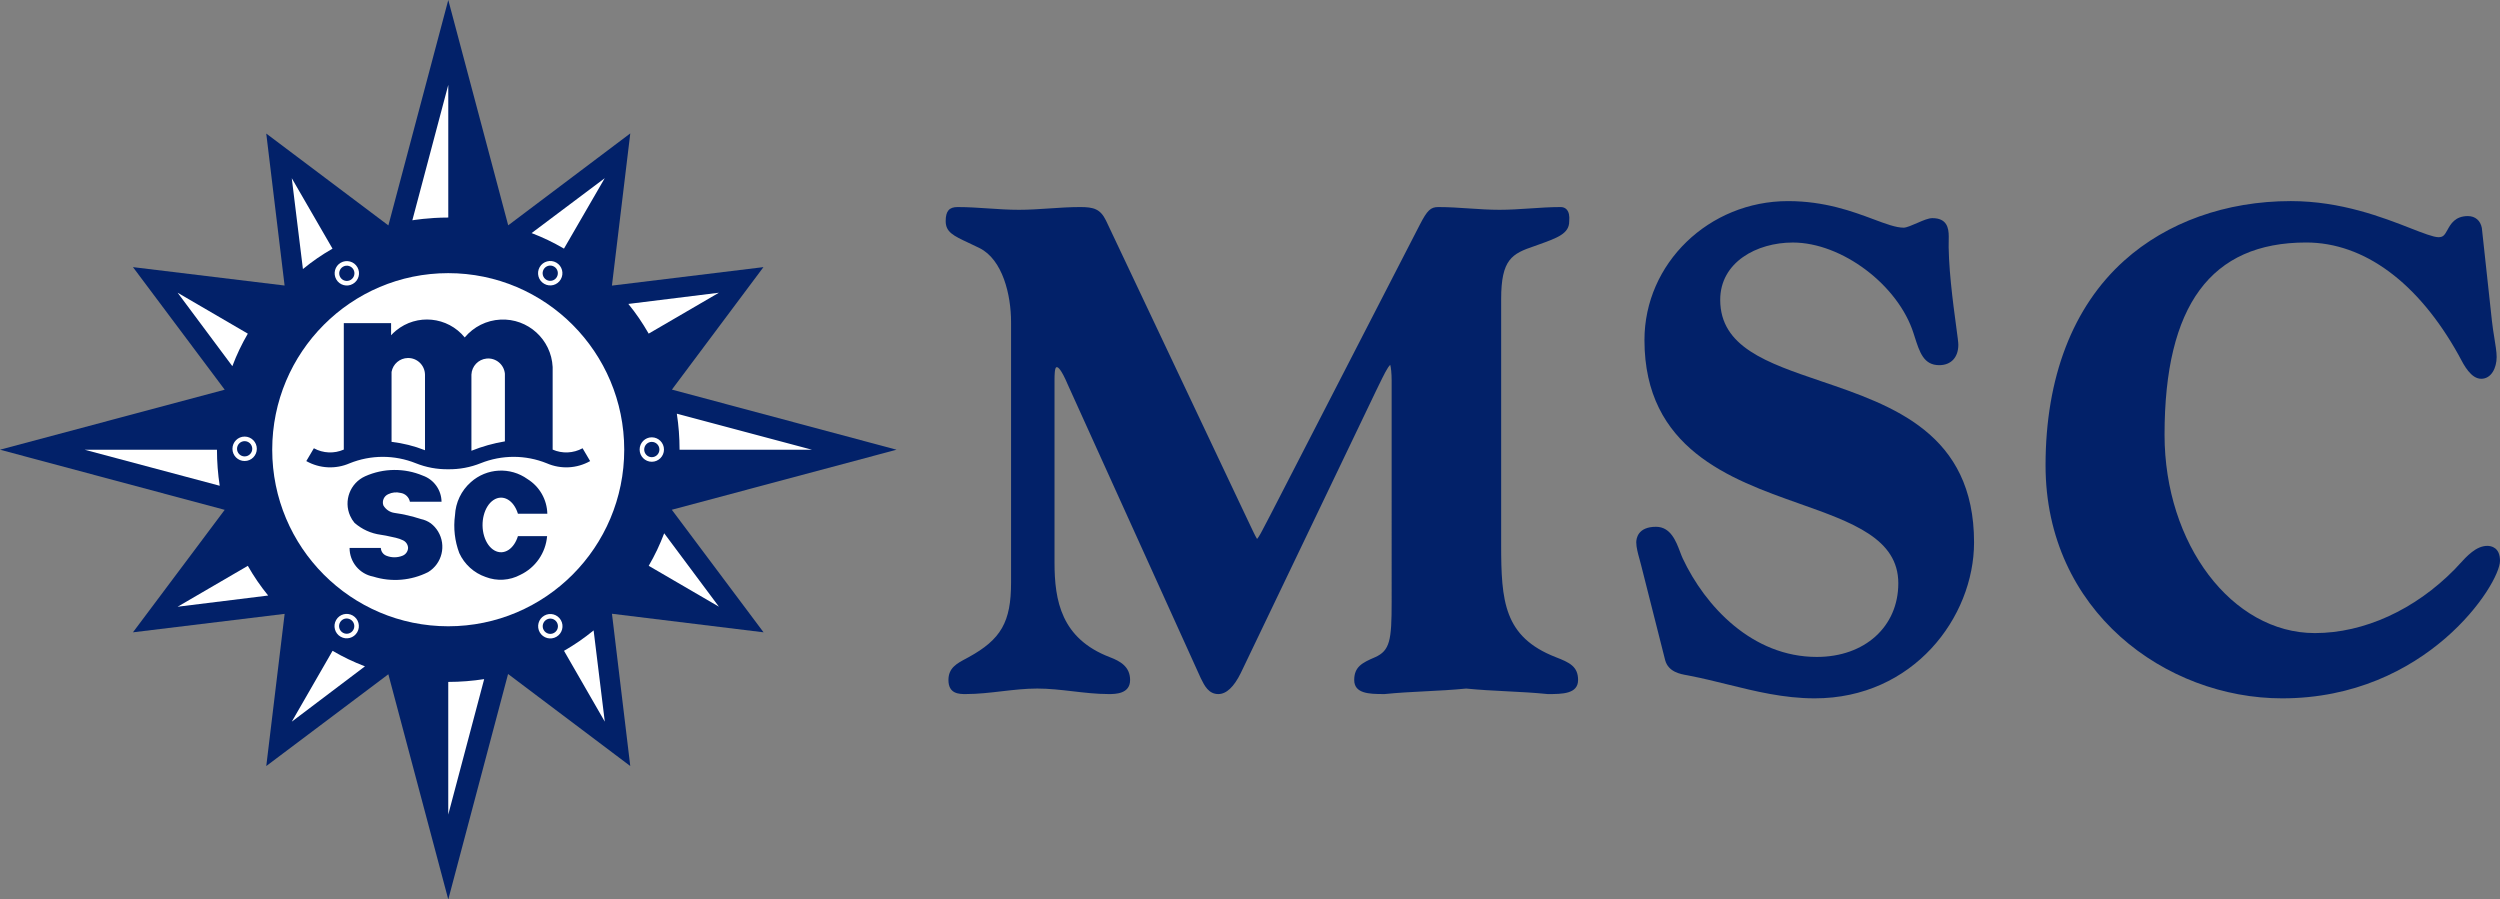 <!-- Generator: Adobe Illustrator 21.0.2, SVG Export Plug-In  -->
<svg version="1.1"
	 xmlns="http://www.w3.org/2000/svg" xmlns:xlink="http://www.w3.org/1999/xlink" xmlns:a="http://ns.adobe.com/AdobeSVGViewerExtensions/3.0/"
	 x="0px" y="0px" width="146.589px" height="52.739px" viewBox="0 0 146.589 52.739"
	 style="enable-background:new 0 0 146.589 52.739;" xml:space="preserve">
<rect x="0" y="0" width="146.589" height="52.739" fill="#808080" stroke="none"/>
<style type="text/css">
	.st0{fill:#022169;}
	.st1{fill:#FFFFFF;}
</style>
<defs>
</defs>
<path class="st0" d="M90.759,40.697H90.75l-0.009-0.001c-0.796-0.081-1.607-0.122-2.391-0.162c-0.78-0.04-1.586-0.08-2.381-0.16
	c-0.796,0.08-1.603,0.12-2.382,0.16c-0.785,0.04-1.596,0.081-2.392,0.162h-0.099c-0.821,0-1.691-0.031-1.691-0.823
	c0-0.774,0.465-1.013,1.224-1.337c0.876-0.392,0.971-1.003,0.971-3.242V22.326c0-0.433-0.039-0.785-0.082-0.932
	c-0.149,0.119-0.391,0.618-0.648,1.144l-0.172,0.352l-7.944,16.573c-0.404,0.819-0.847,1.234-1.317,1.234
	c-0.571,0-0.817-0.502-1.015-0.904L70.4,39.748l-7.786-17.187c-0.394-0.932-0.578-1.031-0.639-1.031c-0.057,0-0.143,0-0.143,0.755
	v10.699c0,2.238,0.393,4.459,3.241,5.549c0.618,0.235,1.191,0.56,1.191,1.34c0,0.824-0.879,0.824-1.254,0.824
	c-0.709,0-1.425-0.083-2.116-0.164c-0.682-0.079-1.388-0.16-2.076-0.16c-0.689,0-1.394,0.081-2.076,0.16
	c-0.692,0.081-1.407,0.164-2.116,0.164c-0.379,0-1.014,0-1.014-0.824c0-0.705,0.48-0.961,1.035-1.258l0.135-0.073
	c1.918-1.049,2.502-2.073,2.502-4.384V18.881c0-1.579-0.486-3.662-1.857-4.339c-0.234-0.115-0.443-0.214-0.63-0.301
	c-0.896-0.42-1.346-0.631-1.346-1.276c0-0.585,0.202-0.824,0.696-0.824c0.605,0,1.216,0.041,1.808,0.081
	c0.586,0.04,1.192,0.08,1.785,0.08s1.199-0.04,1.785-0.08c0.591-0.04,1.203-0.081,1.808-0.081c0.796,0,1.182,0.109,1.516,0.787
	l7.785,16.455c0.218,0.452,0.397,0.833,0.544,1.148c0.247,0.524,0.435,0.923,0.531,1.072c0.114-0.118,0.331-0.541,0.509-0.889
	c0.093-0.181,0.192-0.374,0.298-0.57l8.74-16.975c0.431-0.836,0.632-1.028,1.076-1.028c0.604,0,1.216,0.041,1.808,0.081
	c0.586,0.04,1.191,0.08,1.784,0.08c0.594,0,1.2-0.04,1.785-0.08c0.592-0.04,1.204-0.081,1.809-0.081c0.14,0,0.259,0.05,0.346,0.145
	c0.129,0.141,0.178,0.368,0.148,0.694c0.002,0.719-0.685,0.966-1.821,1.372l-0.211,0.076c-1.324,0.448-1.959,0.766-1.959,3.116
	v14.385c0,3.32,0.154,5.414,3.201,6.604c0.812,0.314,1.31,0.548,1.31,1.34C92.532,40.697,91.59,40.697,90.759,40.697"/>
<path class="st0" d="M106.408,40.948c-1.813,0-3.49-0.415-5.112-0.816c-0.719-0.178-1.461-0.361-2.21-0.507
	c-0.048-0.011-0.097-0.019-0.149-0.029c-0.412-0.072-1.101-0.192-1.296-0.874l-1.408-5.563c-0.026-0.116-0.062-0.241-0.099-0.374
	c-0.09-0.323-0.191-0.691-0.191-0.981c0-0.215,0.083-0.915,1.157-0.915c0.857,0,1.177,0.847,1.411,1.467
	c0.054,0.142,0.104,0.277,0.159,0.393c1.312,2.79,4.066,5.771,7.859,5.771c2.814,0,4.78-1.776,4.78-4.319
	c0-2.616-2.693-3.569-5.809-4.673c-4.044-1.432-9.076-3.215-9.076-9.59c0-4.491,3.777-8.146,8.42-8.146
	c2.158,0,3.806,0.616,5.01,1.065c0.736,0.275,1.318,0.493,1.77,0.493c0.166,0,0.514-0.152,0.794-0.274
	c0.351-0.153,0.653-0.285,0.89-0.285c0.849,0,0.958,0.574,0.958,1.074c-0.057,1.62,0.252,3.913,0.437,5.282
	c0.084,0.625,0.125,0.932,0.125,1.071c0,0.737-0.429,1.194-1.118,1.194c-0.911,0-1.149-0.745-1.45-1.688l-0.054-0.169
	c-0.898-2.842-4.208-5.334-7.081-5.334c-2.117,0-4.259,1.153-4.259,3.359c0,2.761,2.729,3.689,5.889,4.763
	c4.217,1.433,8.995,3.057,8.995,9.461C115.749,36.202,112.178,40.948,106.408,40.948"/>
<path class="st0" d="M133.814,40.948c-6.819,0-13.872-5.109-13.872-13.66c0-5.145,1.593-9.296,4.61-12.005
	c2.506-2.252,5.976-3.492,9.771-3.492c2.941,0,5.402,0.96,7.03,1.596c0.718,0.28,1.338,0.521,1.629,0.521
	c0.279,0,0.358-0.124,0.527-0.43c0.188-0.341,0.447-0.808,1.197-0.808c0.429,0,0.736,0.26,0.818,0.696l0.592,5.458
	c0.034,0.321,0.087,0.655,0.14,0.978c0.07,0.43,0.136,0.837,0.136,1.134c0,0.633-0.31,1.274-0.903,1.274
	c-0.599,0-1.013-0.793-1.261-1.266c-0.028-0.054-0.052-0.099-0.071-0.134c-2.367-4.25-5.539-6.591-8.934-6.591
	c-5.587,0-8.304,3.687-8.304,11.272c0,6.412,3.954,11.63,8.814,11.63c2.879,0,5.867-1.363,8.201-3.741
	c0.082-0.085,0.169-0.18,0.26-0.28c0.444-0.487,0.997-1.093,1.649-1.093c0.224,0,0.746,0.085,0.746,0.875
	C146.589,34.244,142.299,40.948,133.814,40.948"/>
<polygon class="st0" points="26.285,0 22.773,13.217 15.612,7.831 16.687,16.742 7.796,15.663 13.176,22.85 0,26.369 13.175,29.895 
	7.796,37.076 16.69,35.994 15.613,44.917 22.771,39.535 26.285,52.739 29.791,39.52 36.956,44.917 35.883,35.988 44.772,37.076 
	39.392,29.89 52.569,26.369 39.398,22.844 44.765,15.663 35.881,16.746 36.957,7.822 29.799,13.212 "/>
<path class="st1" d="M15.962,26.369c0-5.717,4.62-10.353,10.32-10.353c5.699,0,10.32,4.636,10.32,10.353
	c0,5.718-4.621,10.353-10.32,10.353C20.582,36.722,15.962,32.087,15.962,26.369"/>
<path class="st1" d="M31.878,15.795c0.123-0.214,0.395-0.287,0.609-0.163c0.214,0.123,0.286,0.398,0.163,0.612
	c-0.124,0.214-0.396,0.288-0.609,0.164C31.827,16.284,31.754,16.011,31.878,15.795 M31.907,16.64
	c0.341,0.199,0.778,0.081,0.975-0.262s0.081-0.782-0.261-0.979c-0.341-0.197-0.779-0.08-0.976,0.262
	C31.448,16.005,31.565,16.442,31.907,16.64 M38.217,26.807c-0.245,0-0.444-0.2-0.444-0.448c0-0.248,0.199-0.449,0.444-0.449
	c0.248,0,0.448,0.201,0.448,0.449C38.665,26.607,38.465,26.807,38.217,26.807 M38.217,25.642c-0.393,0-0.712,0.322-0.712,0.717
	s0.319,0.717,0.712,0.717c0.395,0,0.716-0.322,0.716-0.717S38.612,25.642,38.217,25.642 M32.491,37.108
	c-0.213,0.124-0.485,0.051-0.609-0.164c-0.123-0.214-0.05-0.488,0.164-0.612c0.213-0.124,0.486-0.051,0.609,0.164
	C32.779,36.71,32.706,36.984,32.491,37.108 M31.912,36.099c-0.342,0.197-0.46,0.636-0.262,0.98c0.197,0.341,0.634,0.459,0.975,0.261
	c0.343-0.197,0.46-0.636,0.262-0.979C32.689,36.019,32.253,35.9,31.912,36.099 M20.559,16.413c-0.213,0.125-0.485,0.05-0.609-0.162
	c-0.123-0.216-0.05-0.489,0.164-0.613c0.213-0.124,0.487-0.05,0.61,0.164C20.846,16.016,20.773,16.289,20.559,16.413 M19.98,15.405
	c-0.342,0.197-0.459,0.636-0.262,0.979c0.197,0.343,0.634,0.46,0.975,0.261c0.342-0.197,0.46-0.634,0.262-0.978
	C20.758,15.325,20.321,15.208,19.98,15.405 M14.344,26.762c-0.246,0-0.446-0.2-0.446-0.446c0-0.247,0.2-0.449,0.446-0.449
	c0.247,0,0.447,0.202,0.447,0.449C14.791,26.562,14.591,26.762,14.344,26.762 M14.344,25.599c-0.394,0-0.714,0.321-0.714,0.717
	s0.32,0.716,0.714,0.716c0.395,0,0.715-0.32,0.715-0.716S14.739,25.599,14.344,25.599 M20.715,36.937
	c-0.124,0.214-0.397,0.288-0.61,0.163c-0.213-0.123-0.287-0.396-0.164-0.61c0.124-0.216,0.396-0.29,0.61-0.164
	C20.765,36.448,20.838,36.723,20.715,36.937 M20.685,36.092c-0.342-0.197-0.778-0.081-0.976,0.262
	c-0.197,0.343-0.08,0.782,0.262,0.979c0.341,0.198,0.778,0.081,0.975-0.262C21.144,36.73,21.026,36.29,20.685,36.092"/>
<path class="st1" d="M24.178,12.917l2.107-7.94v7.779C25.108,12.756,24.178,12.917,24.178,12.917"/>
<path class="st1" d="M13.624,21.471l-3.209-4.307l4.116,2.4C14.162,20.202,13.884,20.785,13.624,21.471"/>
<path class="st1" d="M12.883,28.483L4.96,26.369c0,0,7.762-0.005,7.762,0C12.722,27.082,12.777,27.799,12.883,28.483"/>
<path class="st1" d="M17.762,15.776l-0.654-5.327l2.389,4.131C18.86,14.948,18.328,15.312,17.762,15.776"/>
<path class="st1" d="M21.4,39.071l-4.291,3.244l2.391-4.154C20.136,38.532,20.717,38.81,21.4,39.071"/>
<path class="st1" d="M28.39,39.821l-2.106,7.942c0,0-0.005-7.778,0-7.778C26.994,39.985,27.709,39.926,28.39,39.821"/>
<path class="st1" d="M15.724,34.919l-5.31,0.657l4.117-2.398C14.898,33.818,15.262,34.351,15.724,34.919"/>
<path class="st1" d="M38.945,31.269l3.209,4.305l-4.116-2.397C38.407,32.538,38.685,31.955,38.945,31.269"/>
<path class="st1" d="M39.686,24.257l7.924,2.113c0,0-7.763,0.005-7.763,0C39.847,25.657,39.792,24.94,39.686,24.257"/>
<path class="st1" d="M34.807,36.964l0.655,5.35l-2.391-4.153C33.709,37.792,34.24,37.428,34.807,36.964"/>
<path class="st1" d="M31.17,13.667l4.289-3.219l-2.39,4.13C32.432,14.208,31.853,13.928,31.17,13.667"/>
<path class="st1" d="M36.843,17.821l5.31-0.657l-4.117,2.398C37.658,18.91,37.306,18.388,36.843,17.821"/>
<path class="st0" d="M34.603,27.036c-0.779,0.439-1.718,0.488-2.538,0.131c-1.244-0.504-2.633-0.506-3.88-0.006
	c-0.604,0.243-1.253,0.363-1.903,0.354c-0.652,0.009-1.299-0.111-1.904-0.354c-1.246-0.5-2.636-0.498-3.88,0.006
	c-0.82,0.357-1.759,0.308-2.538-0.131l0.444-0.752c0.541,0.297,1.19,0.326,1.755,0.077v-7.415h2.773v0.712
	c0.09-0.098,0.186-0.188,0.287-0.272c1.223-1.006,3.028-0.827,4.031,0.4c0.523-0.626,1.281-1.006,2.095-1.046
	c1.61-0.081,2.98,1.163,3.06,2.779v4.844c0.565,0.247,1.212,0.218,1.755-0.079L34.603,27.036z M24.92,26.4v-4.434
	c-0.01-0.548-0.46-0.985-1.006-0.974c-0.472,0.008-0.872,0.35-0.955,0.815v4.101C23.631,25.987,24.29,26.151,24.92,26.4
	 M29.605,25.88v-3.966c-0.051-0.544-0.531-0.941-1.072-0.89c-0.49,0.047-0.871,0.45-0.891,0.942v4.465
	C28.275,26.176,28.933,25.992,29.605,25.88 M32.093,30.124c-0.019-0.829-0.454-1.592-1.158-2.03
	c-1.013-0.729-2.396-0.655-3.326,0.177c-0.561,0.493-0.896,1.195-0.93,1.942c-0.102,0.749-0.015,1.512,0.252,2.218
	c0.302,0.658,0.86,1.165,1.544,1.4c0.665,0.257,1.407,0.211,2.036-0.126c0.889-0.421,1.487-1.286,1.569-2.269h-1.711
	c-0.109,0.358-0.303,0.644-0.545,0.805c-0.547,0.363-1.19,0.001-1.435-0.805c-0.244-0.807,0-1.753,0.546-2.116
	c0.547-0.362,1.189-0.002,1.434,0.804H32.093z M22.33,32.127c0.008,0.202,0.131,0.379,0.316,0.455c0.309,0.127,0.655,0.127,0.964,0
	c0.185-0.076,0.31-0.253,0.318-0.455c-0.008-0.189-0.119-0.358-0.288-0.441c-0.137-0.067-0.282-0.119-0.431-0.153
	c-0.193-0.044-0.386-0.087-0.581-0.126c-0.101-0.02-0.202-0.037-0.304-0.051c-0.57-0.077-1.105-0.32-1.538-0.699
	c-0.104-0.124-0.189-0.262-0.255-0.41c-0.396-0.886,0-1.926,0.883-2.322c1.073-0.479,2.296-0.492,3.379-0.036
	c0.649,0.229,1.087,0.84,1.097,1.531h-1.855c-0.055-0.273-0.277-0.481-0.552-0.518c-0.24-0.06-0.492-0.034-0.714,0.073
	c-0.254,0.109-0.381,0.397-0.291,0.658c0.139,0.24,0.379,0.404,0.653,0.442c0.523,0.073,1.038,0.193,1.54,0.357
	c0.214,0.043,0.416,0.13,0.593,0.257c0.169,0.13,0.311,0.291,0.422,0.473c0.496,0.82,0.235,1.888-0.583,2.384
	c-0.998,0.502-2.152,0.598-3.218,0.263c-0.807-0.151-1.39-0.859-1.388-1.682H22.33z"/>
</svg>